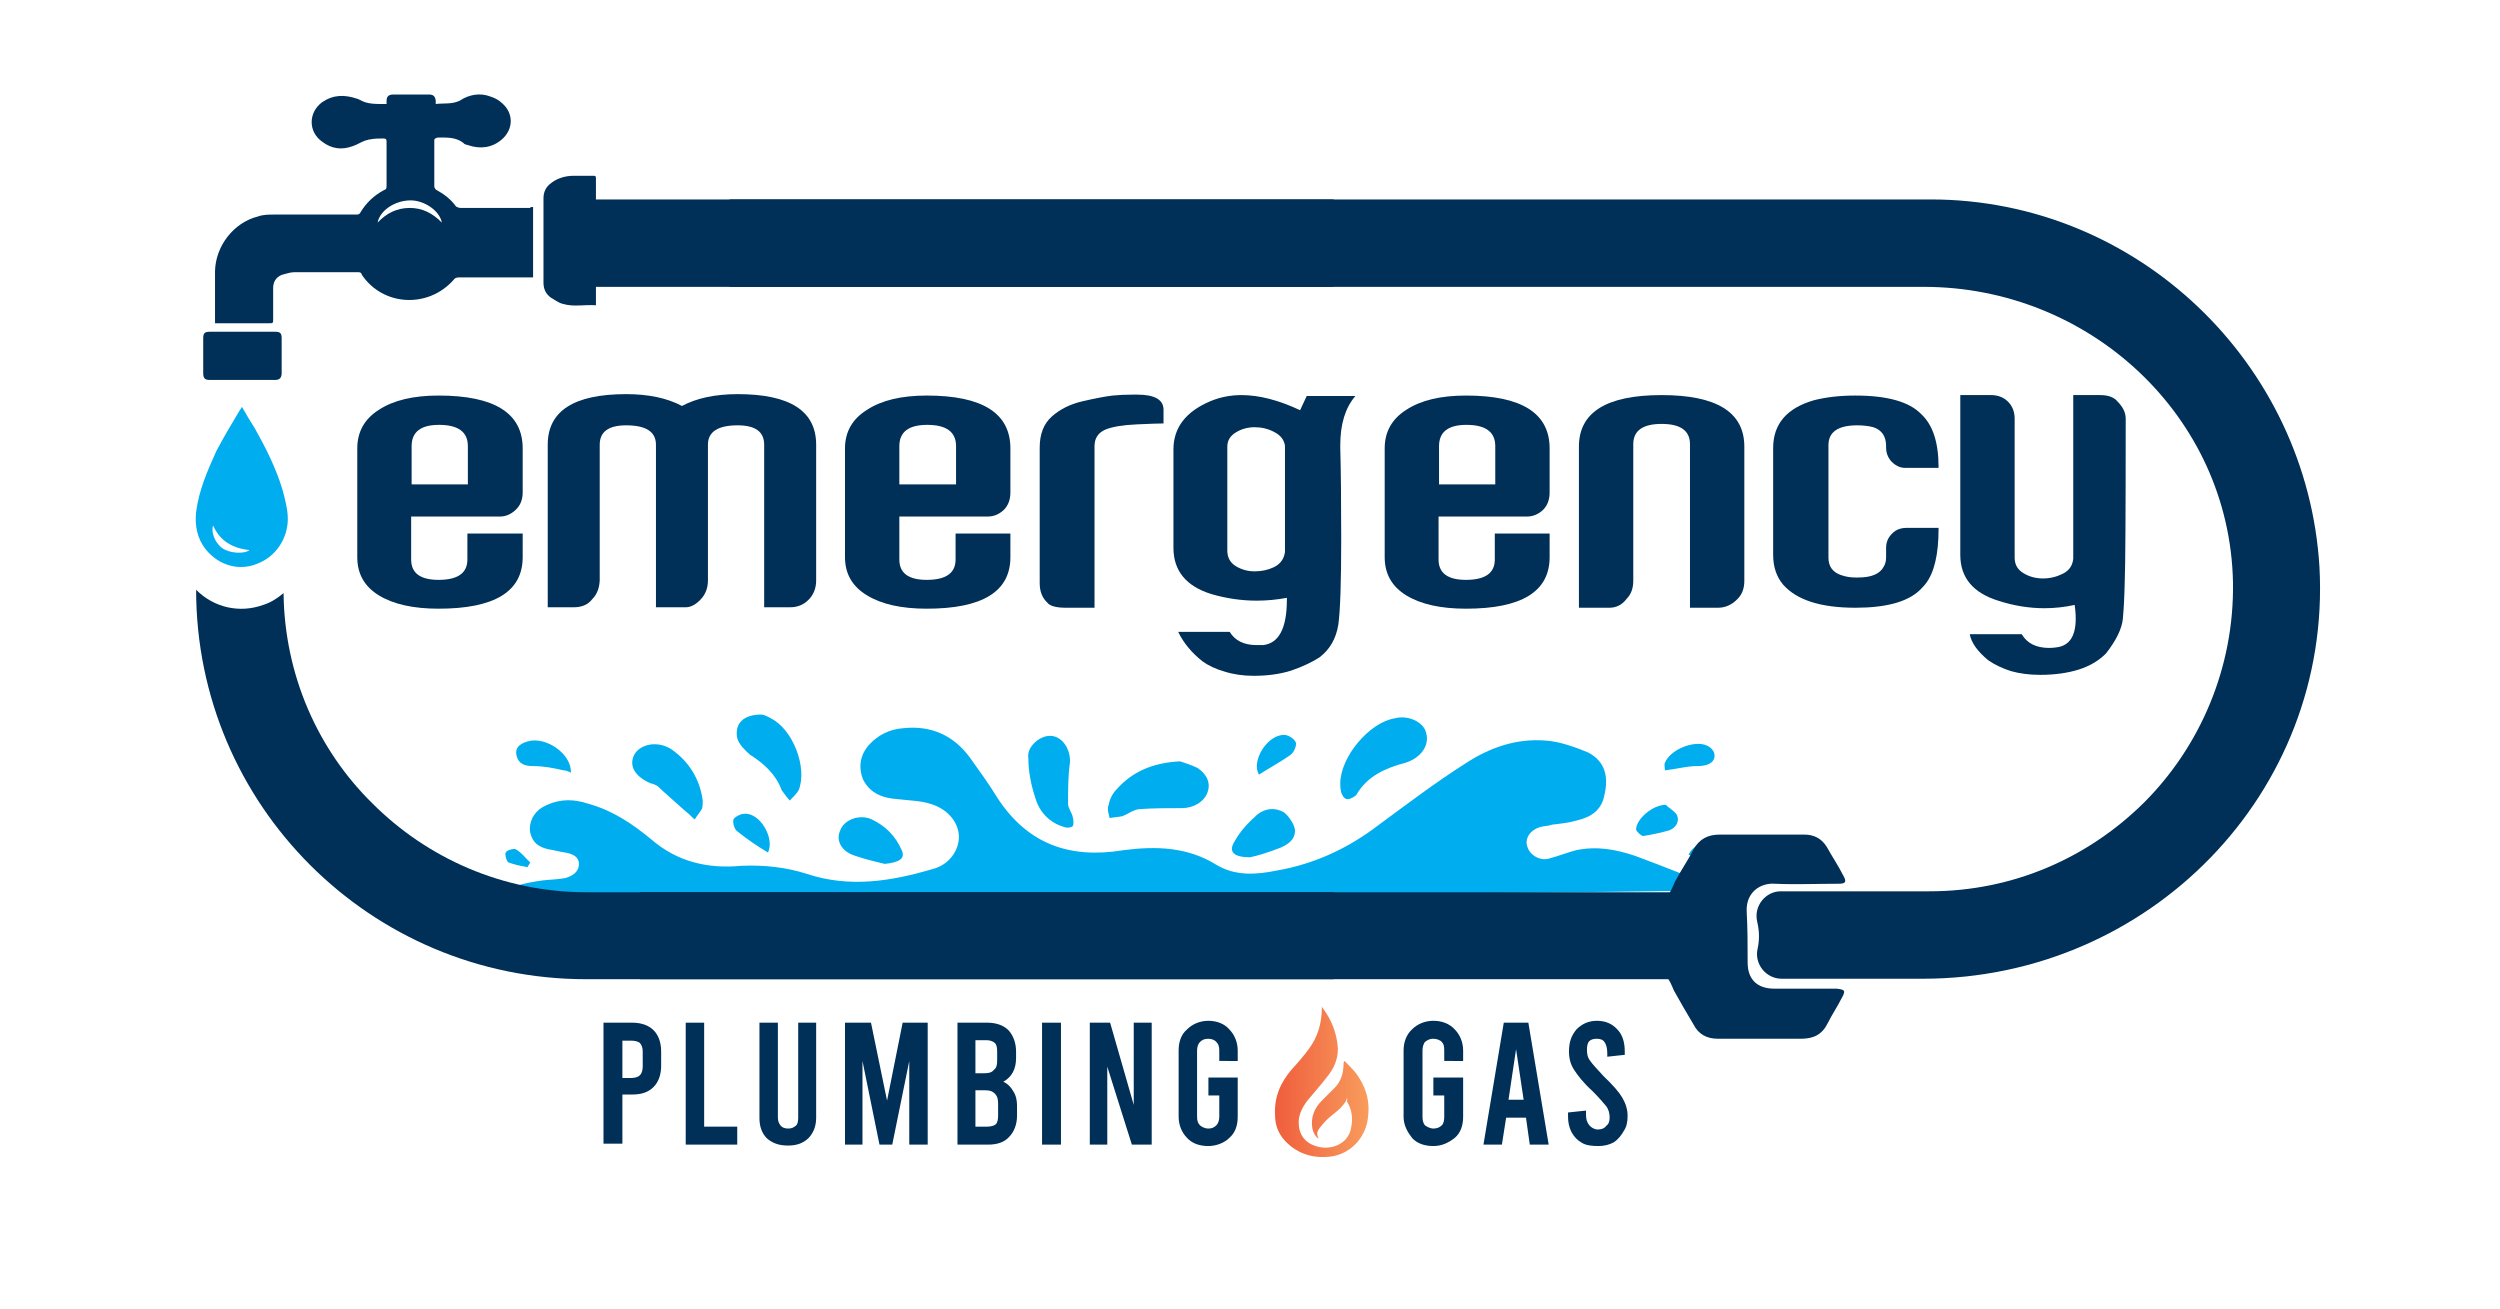 <svg version="1.2" xmlns="http://www.w3.org/2000/svg" viewBox="0 0 529 277" width="529" height="277"><defs><clipPath clipPathUnits="userSpaceOnUse" id="cp1"><path d="m0-134h533.33v533.33h-533.33z"/></clipPath><linearGradient id="P" gradientUnits="userSpaceOnUse"/><linearGradient id="g1" x2="1" href="#P" gradientTransform="matrix(19.795,0,0,31.865,269.725,228.914)"><stop stop-color="#f05d3c"/><stop offset="1" stop-color="#f89c5d"/></linearGradient><clipPath clipPathUnits="userSpaceOnUse" id="cp2"><path d="m0-134h533.33v533.33h-533.33z"/></clipPath></defs><style>.a{fill:#00aeef}.b{fill:#002f57}.c{fill:url(#g1)}</style><g clip-path="url(#cp1)"><path class="a" d="m104.9 189.6c2.9-2.1 6.3-2.8 9.9-3.3 1.6-0.2 3.3-0.2 4.8-0.5 1.4-0.4 2.9-1.2 2.9-3 0-1.7-1.7-2.2-2.9-2.4-1.3-0.2-2.3-0.5-3.6-0.7-2.1-0.5-3.3-1.4-3.8-3.5-0.4-2.1 0.7-4.3 2.6-5.4 3.1-1.7 6.2-1.9 9.8-0.7 5 1.4 9.2 4.2 13.2 7.5 5.4 4.7 11.9 6.3 19.1 5.6 4.8-0.2 9.4 0.3 13.8 1.7 9 3 17.8 1.6 26.6-1 3.6-0.9 5.6-4 5.6-6.8 0-3-2.3-5.9-6-7-2.1-0.7-4.6-0.7-6.9-1-3.2-0.2-5.9-1.2-7.4-4.2-1-2.6-0.6-5.2 1.3-7.3 1.9-2.1 4.4-3.3 7.1-3.5 6.1-0.7 10.9 1.6 14.3 6.3 2 2.8 3.9 5.4 5.8 8.5 6.3 9.6 15.1 12.9 26.6 11 6.9-0.9 13.6-0.7 19.7 3.1 4 2.4 8.4 2.1 12.8 1.2 8-1.4 15.1-4.7 21.6-9.7 6-4.4 11.9-8.9 18.2-12.9 5-3.3 10.7-5.4 17-4.9 3.1 0.2 6.3 1.4 9 2.5 3.7 1.9 4.4 5.2 3.5 9-0.6 3.3-2.9 4.7-5.8 5.4-1.7 0.5-3.6 0.7-5.3 0.9-0.8 0.3-1.9 0.3-2.5 0.5-2.3 0.7-3.3 2.6-2.7 4.2 0.6 1.9 2.9 3.1 4.8 2.4 1.9-0.5 3.6-1.2 5.5-1.7 4.4-0.9 8.3-0.2 12.5 1.2 6.5 2.4 12.8 5 18.9 7.3-86.1 1.2-173.1 1.2-260 1.2z"/><path class="a" d="m283.6 165.8c0-5.6 6.1-12.9 11.5-13.8 3-0.8 6.3 0.9 6.7 3.2 0.7 2.6-1.2 5.2-4.4 6.2-4.2 1.1-8.1 2.8-10.4 6.8-0.5 0.5-1.3 0.9-1.9 0.9-0.7 0-1.1-0.9-1.3-1.4-0.2-0.9-0.2-1.6-0.2-1.9z"/><path class="a" d="m249.7 161.1c0.8 0.3 2.3 0.7 3.7 1.4 2.1 1.4 2.8 3.3 2.1 5.2-0.8 2.1-3.1 3.3-5.4 3.3-3 0-5.9 0-8.8 0.2-1.3 0-2.5 1-3.8 1.5-0.8 0.2-1.7 0.2-2.7 0.4-0.2-0.9-0.6-1.9-0.2-2.8 0.2-1.2 0.8-2.4 1.7-3.3 3.1-3.5 7.3-5.6 13.4-5.9z"/><path class="a" d="m161.1 151.2c0.4 0 1.2 0.3 2 0.8 4.7 2.3 7.8 10.5 5.9 15.2-0.4 0.7-1.2 1.5-1.9 2.2-0.6-0.7-1.2-1.5-1.7-2.2-1.2-3.3-3.7-5.6-6.7-7.5-1-0.9-2.3-2.1-2.7-3.5-0.6-3.1 1.3-5 5.1-5z"/><path class="a" d="m222.2 155.7c2.5 0 4.4 2.8 4.2 5.7-0.4 2.8-0.4 5.8-0.4 8.7 0 0.9 0.8 1.8 1 2.8 0.2 0.7 0.2 1.6 0 1.9-0.4 0.4-1.4 0.4-1.8 0.2-3.2-0.9-5.3-3.3-6.1-6.1-0.9-2.6-1.5-5.7-1.5-8.5-0.4-2.3 2.3-4.7 4.6-4.7z"/><path class="a" d="m148.7 169.4c0 0.7 0 1.4-0.2 1.8-0.4 0.7-1.1 1.5-1.5 2.2-0.6-0.5-1.2-1.2-1.9-1.7-2.1-1.9-4-3.5-6-5.4-0.5-0.2-0.9-0.5-1.3-0.5-3.4-1.4-4.8-3.7-3.6-6.1 1.3-2.3 4.9-3 7.8-1.2 3.8 2.6 6.1 6.4 6.7 10.9z"/><path class="a" d="m187.2 182.8c-2.1-0.5-4.2-1-6.2-1.7-3-0.9-4.2-3.3-3.2-5.4 0.8-2.3 4.2-3.5 6.7-2.3 2.9 1.4 5 3.5 6.3 6.5 0.8 1.7-0.4 2.6-3.6 2.9z"/><path class="a" d="m264.5 181.4c-3.5 0-4.6-1.2-3.3-3.3 1.2-2.2 2.9-4 4.8-5.7 1.7-1.4 3.8-1.6 5.7-0.5 1 0.8 2.1 2.4 2.3 3.6 0.2 2.1-1.5 3.3-3.4 4-2.3 0.9-4.6 1.6-6.1 1.9z"/><path class="a" d="m120.8 163.5c-0.6-0.3-1-0.5-1.6-0.5-2.1-0.5-4.2-0.9-6.5-0.9-1.7 0-3-0.5-3.4-2.2-0.4-1.6 0.6-2.5 2.3-3 3.8-1.2 9.4 2.6 9.2 6.6z"/><path class="a" d="m352.5 170.3c0.4 0.5 1.7 1.2 2.3 2.1 0.7 1.4-0.2 2.8-1.6 3.3-1.7 0.5-3.6 0.9-5.5 1.2-0.4 0-1.5-1-1.5-1.4 0-2.1 3.4-5.2 6.3-5.2z"/><path class="a" d="m266.4 163.9c-1.7-2.8 1.7-8.4 5.3-8.4 0.8 0 2.1 0.7 2.5 1.6 0.2 0.7-0.4 2.1-1.1 2.6-1.9 1.4-4.2 2.6-6.7 4.2z"/><path class="a" d="m359.4 157.4c1.9 0 3.4 1.1 3.4 2.5 0 1.5-1.5 2.2-3.6 2.2-1.9 0-3.5 0.4-5.4 0.7-0.4 0-1.1 0.2-1.5 0.2 0-0.5-0.2-1.2 0-1.6 0.9-2.2 4.2-4 7.1-4z"/><path class="a" d="m162.5 180.4c-2.3-1.4-4.4-2.8-6.5-4.5-0.6-0.4-1-1.8-0.8-2.5 0.2-0.5 1.5-1.2 2.3-1.2 3.3-0.3 6.5 5.2 5 8.2z"/><path class="a" d="m357.3 180.9c0.9-2.4 5.3-3.8 7.2-1.9 0.4 0.5 0.8 1.6 0.6 2.1-0.4 0.5-1.5 0.7-2.3 0.7-1.9-0.2-3.6-0.7-5.5-0.9z"/><path class="a" d="m111.6 183.5c-1.5-0.3-2.7-0.5-4-1-0.4-0.2-0.8-1.6-0.6-2.1 0.2-0.5 1.7-0.9 2.1-0.7 1.3 0.7 2.1 1.9 3.1 2.8-0.2 0.3-0.4 0.7-0.6 1z"/><path class="b" d="m127.7 216.4h6.1c1.8 0 3.4 0.5 4.5 1.6 1.1 1.1 1.6 2.7 1.6 4.5v3c0 1.8-0.5 3.4-1.6 4.5-1.1 1.1-2.5 1.6-4.5 1.6h-2.1v10.4h-4zm5.9 11.7c0.7 0 1.5-0.2 1.8-0.6 0.4-0.3 0.6-1.1 0.6-1.8v-3.2c0-0.7-0.2-1.4-0.6-1.8-0.3-0.3-1.1-0.5-1.8-0.5h-1.9v7.9z"/><path class="b" d="m145.1 216.4h3.9v22h7v3.8h-10.9z"/><path class="b" d="m162.3 240.9q-1.6-1.6-1.6-4.3v-20.2h3.9v20.1c0 0.7 0.2 1.2 0.6 1.7q0.5 0.6 1.6 0.6c0.7 0 1.1-0.2 1.6-0.6 0.4-0.3 0.5-1 0.5-1.7v-20.1h3.8v20.1q0 2.6-1.6 4.3-1.6 1.6-4.3 1.6c-1.8 0-3.2-0.4-4.5-1.5z"/><path class="b" d="m196.3 216.4v25.8h-3.9v-17.7l-3.6 17.7h-2.7l-3.6-17.7v17.7h-3.7v-25.8h5.5l3.4 16.5 3.3-16.5z"/><path class="b" d="m214.4 230.9c0.6 0.9 0.8 2 0.8 3v2.2c0 1.8-0.6 3.4-1.7 4.5-1 1.1-2.5 1.6-4.4 1.6h-6.5v-25.8h6.3c1.8 0 3.4 0.5 4.5 1.6 1 1.1 1.6 2.7 1.6 4.5v1.4c0 2.3-0.9 4-2.7 5 0.9 0.4 1.6 1.1 2.1 2zm-8-10.8v7h1.8c0.9 0 1.6-0.1 2.1-0.7 0.6-0.5 0.7-1.1 0.7-2.1v-1.8c0-0.7-0.1-1.5-0.5-1.8-0.4-0.4-1.1-0.6-1.8-0.6zm4.8 13.5c0-0.9-0.1-1.6-0.7-2.2-0.5-0.5-1-0.7-2.1-0.7h-2v7.7h2.5c0.7 0 1.5-0.2 1.8-0.5 0.4-0.4 0.5-1.1 0.5-1.8z"/><path class="b" d="m220.5 216.4h4v25.8h-4z"/><path class="b" d="m230.6 216.4h4.3l5 17.4v-17.4h3.8v25.8h-4.2l-5.2-16.5v16.5h-3.7z"/><path class="b" d="m258 224.5v-2.2c0-0.9-0.2-1.4-0.6-1.8-0.3-0.4-1-0.7-1.7-0.7-0.8 0-1.3 0.2-1.8 0.7-0.4 0.4-0.6 1.1-0.6 1.8v14c0 0.9 0.2 1.4 0.6 1.8 0.3 0.3 1 0.7 1.8 0.7 0.7 0 1.2-0.2 1.7-0.7 0.4-0.4 0.6-1.1 0.6-1.8v-4.5h-2.3v-3.8h6.2v8.3c0 1.8-0.5 3.4-1.8 4.5-1 1-2.7 1.7-4.4 1.7-1.8 0-3.4-0.5-4.5-1.7-1.1-1.1-1.8-2.7-1.8-4.5v-14c0-1.8 0.5-3.4 1.8-4.5 1.1-1.1 2.7-1.8 4.5-1.8 1.7 0 3.4 0.6 4.4 1.8 1.1 1.1 1.8 2.7 1.8 4.5v2.2z"/><path class="b" d="m305.6 224.5v-2.2c0-0.9-0.1-1.4-0.5-1.8-0.3-0.4-1.1-0.7-1.8-0.7-0.7 0-1.2 0.2-1.8 0.7-0.3 0.4-0.5 1.1-0.5 1.8v14c0 0.9 0.2 1.4 0.5 1.8 0.4 0.3 1.1 0.7 1.8 0.7 0.7 0 1.3-0.2 1.8-0.7 0.4-0.4 0.5-1.1 0.5-1.8v-4.5h-2.3v-3.8h6.3v8.3c0 1.8-0.5 3.4-1.8 4.5-1.3 1-2.7 1.7-4.5 1.7-1.8 0-3.4-0.5-4.5-1.7-1-1.3-1.8-2.7-1.8-4.5v-14c0-1.8 0.6-3.4 1.8-4.5 1.1-1.1 2.7-1.8 4.5-1.8 1.8 0 3.4 0.6 4.5 1.8 1.1 1.1 1.8 2.7 1.8 4.5v2.2z"/><path class="b" d="m322.9 236.5h-4.2l-0.9 5.7h-3.9l4.3-25.8h5.2l4.3 25.8h-4zm-0.5-3.8l-1.6-10.7-1.6 10.7z"/><path class="b" d="m334.7 241.8c-0.9-0.5-1.6-1.2-2.2-2.3-0.5-1.1-0.7-2-0.7-3.2v-0.9l3.8-0.4v0.9c0 0.9 0.2 1.6 0.7 2.2 0.4 0.5 1.1 0.9 1.8 0.9 0.7 0 1.4-0.2 1.8-0.8 0.5-0.3 0.7-1 0.7-1.7 0-0.9-0.2-1.7-0.7-2.4-0.6-0.7-1.5-1.8-2.9-3.2-2-1.8-3.2-3.4-3.9-4.5-0.8-1.2-1.1-2.5-1.1-3.9 0-2 0.5-3.4 1.6-4.7 1.1-1.1 2.5-1.8 4.3-1.8 1.8 0 3.2 0.6 4.3 1.8 1.1 1.1 1.6 2.7 1.6 4.7v0.7l-3.7 0.4v-0.8c0-0.9-0.2-1.8-0.6-2.3-0.3-0.5-0.9-0.7-1.6-0.7q-1.1 0-1.6 0.5c-0.4 0.4-0.5 1.1-0.5 1.8 0 0.9 0.1 1.6 0.7 2.4 0.5 0.7 1.4 1.7 2.8 3.2 2 1.9 3.3 3.4 4 4.6q1.1 1.9 1.1 3.8c0 1.3-0.2 2.3-0.8 3.2-0.5 0.9-1.2 1.8-2.1 2.4-0.9 0.5-2 0.8-3.2 0.8-1.3 0-2.7-0.1-3.6-0.7z"/></g><path class="c" d="m279.7 213.3q0 4.9-2.7 8.6c-1.1 1.5-2.3 2.9-3.6 4.3-2.5 2.9-3.8 6-3.6 9.7 0 2.2 0.7 4 2.2 5.6 2.7 2.8 6.1 3.7 9.8 3.2 4.3-0.7 7.4-4.3 7.7-8.6 0.4-3.6-0.7-6.6-2.8-9.3-0.8-0.9-1.5-1.6-2.2-2.3-0.2 0.3-0.2 0.3-0.2 0.5 0 2-0.5 3.8-1.9 5.2l-2.7 2.7c-1.6 1.6-2.4 3.6-2 5.9 0.2 0.9 0.7 1.8 1.3 2.1-0.4-0.9-0.4-1.4 0.3-2.3 0.4-0.5 0.9-1.1 1.4-1.6 0.9-0.9 2-1.6 2.9-2.5 0.5-0.6 1.3-1.3 1.4-2.2 0 0.2 0.2 0.2 0 0.8 0 0.1 0.2 0.1 0.2 0.3 0.9 1.6 1.1 3.4 0.7 5.2-0.1 0.9-0.5 1.6-1 2.3-1.5 1.8-4.2 2.4-6.5 1.6-2.3-0.7-3.6-2.5-3.6-5 0-1.8 0.9-3.4 2-4.8 1.3-1.6 2.7-3.1 3.9-4.7 1.5-1.8 2.4-3.7 2.4-6.1-0.2-3.2-1.3-6.1-3.3-8.7 0-0.2-0.1-0.2-0.1-0.2z"/><g clip-path="url(#cp2)"><path class="b" d="m357.4 206.2h-3.7v-16.2h3.6c0.7 0 1-0.5 1.6-1.2h-223.5v18.4h223.3c-0.4-0.7-0.7-1-1.3-1z"/><path class="b" d="m490.8 120c2.6 47.8-36.1 87.1-83.9 87.1h-29.9c-3.3 0-5.8-3.1-5.1-6.3q0.6-2.7 0-5.4l-0.1-0.5c-0.7-3.2 1.8-6.3 5-6.3h31.5c17.8 0 33.7-7.2 45.4-18.8 11.8-11.8 19.1-28.5 18.8-46.6-0.7-35.1-30.3-62.5-65.4-62.5h-281.4c0 0-0.1 0-0.1-0.2v-18.1c0 0 0-0.2 0.1-0.2h282.8c43.7 0 79.7 34.6 82.3 77.8z"/><path class="b" d="m112.8 43.8v14.9h-0.7-15q-0.8 0-1.1 0.5c-5.4 6.1-14.9 5.6-19.4-1-0.1-0.4-0.3-0.6-0.7-0.6h-13.6c-0.7 0-1.4 0.2-2.1 0.4-1.5 0.3-2.4 1.4-2.4 2.9v6.6c0 0.9 0 0.9-0.9 0.9h-10.7-0.7v-0.4-10.6c0.1-5.3 3.9-10.3 9.1-11.6 1.1-0.4 2.3-0.4 3.4-0.4h17.4c0.5 0 0.7-0.1 0.9-0.5 1.2-2 2.9-3.6 5-4.7 0.4-0.1 0.5-0.3 0.5-0.9v-9.3c0-0.5-0.1-0.7-0.7-0.7-0.9 0-1.9 0-2.8 0.2-0.4 0-0.6 0.2-0.9 0.2-0.9 0.3-1.8 0.9-2.7 1.2-2.4 0.9-4.5 0.6-6.5-0.9-3-2.1-3-6.2 0-8.4 2.4-1.6 4.7-1.6 7.4-0.7 0.2 0 0.3 0.2 0.5 0.2 1.6 1 3.6 0.9 5.4 0.9h0.3v-0.6c0-1 0.4-1.4 1.5-1.4h7 0.5c0.9 0 1.3 0.4 1.4 1.3v0.7c1.8-0.2 3.4 0.1 5.1-0.7 1.9-1.3 4.3-1.7 6.4-0.9 0.9 0.3 1.8 0.7 2.5 1.4 2.5 2.1 2.5 5.5 0 7.7-2.1 1.8-4.6 2.1-7.2 1.2-0.3-0.1-0.7-0.1-1-0.5-1.6-1.2-3.4-1.1-5.4-1.1-0.7 0.2-0.7 0.4-0.7 0.6v9.8c0 0.2 0.2 0.4 0.3 0.6 1.6 0.9 3.1 1.9 4.3 3.6 0.2 0.1 0.6 0.3 0.9 0.3h14.7c0.2-0.2 0.4-0.2 0.7-0.2zm-32.9 3.3c1.9-2 4.1-3.1 6.8-3.1 2.7 0 4.8 1.1 6.8 3.1-0.5-2.6-3.8-4.7-6.6-4.7-3.3 0-6.5 2.1-7 4.7z"/><path class="a" d="m51.2 86.1c0.9 1.6 1.8 3.1 2.7 4.5 2.3 4.1 4.5 8.4 5.9 13.1 0.5 1.9 1.1 4.1 1.1 6.1 0 4.1-2.5 8-6.5 9.5-3.9 1.6-8.2 0.3-10.9-3.1-1.8-2.3-2.3-5-2-7.9 0.6-4.6 2.4-8.7 4.3-12.9 1.6-3 3.3-5.9 5-8.7 0 0 0.2-0.2 0.4-0.6zm-6.1 25.1c-0.5 1.4 0.4 3.6 1.8 4.7 1.6 1.2 4.7 1.4 5.9 0.5-3.7-0.4-6.3-2-7.7-5.2z"/><path class="b" d="m126.1 64.6c-2.3-0.2-4.7 0.4-7-0.3-0.9-0.2-1.6-0.8-2.5-1.3q-1.6-1.1-1.6-3.2v-17.8c0-1.4 0.5-2.5 1.8-3.4 1.2-0.9 2.9-1.4 4.5-1.4h4.3c0.3 0 0.5 0 0.5 0.5v26.7z"/><path class="b" d="m51.2 70.2h7c1.1 0 1.4 0.3 1.4 1.4v7.3c0 0.9-0.3 1.5-1.4 1.5h-13.8c-1.1 0-1.4-0.4-1.4-1.5v-7.3c0-1.1 0.3-1.4 1.4-1.4z"/><path class="b" d="m282.2 188.8v18.4h-158.2c-45.6 0-82.5-36.9-82.5-82.4 3.8 3.8 9.2 5 14.2 3.2 1.6-0.5 3-1.4 4.3-2.5 0.2 17.4 7.3 33.2 18.8 44.5 11.6 11.6 27.6 18.8 45.3 18.8z"/><path class="b" d="m154.4 42.2h127.8v18.5h-127.8z"/><path class="b" d="m375.5 187c4.5 0.2 9 0 13.5 0 1.6 0 1.8-0.4 1-1.8-1-2-2.3-3.9-3.4-5.9q-1.6-2.7-4.8-2.7h-17.9c-2.5 0-4.3 0.9-5.6 3.2-1.2 2.4-2.7 4.5-3.9 6.8-0.5 1.1-1.3 3.4-2.5 3.4h-3.8v16.4h3.8c1.1 0 1.8 2.1 2.3 3.2 1.3 2.3 2.7 4.8 4.1 7.1 1.1 2.2 2.9 3.1 5.2 3.1h17.6c2.7 0 4.5-0.9 5.7-3.4 0.9-1.8 2-3.4 2.9-5.2 0.9-1.6 0.7-1.8-1.1-2h-13.2c-3.6 0-5.6-2-5.6-5.5 0-3.6 0-7.2-0.2-10.8-0.2-4.1 2.9-6.1 5.9-5.9z"/><path class="b" d="m110.6 94.9v9.3q0 2.3-1.5 3.7-1.5 1.4-3.3 1.4h-18.8v9.1q0 4.3 5.8 4.3 6.1 0 6.1-4.3v-5.5h11.7v5q0 10.9-17.8 10.9-8 0-12.6-2.8-4.6-2.8-4.6-8.1v-23q0-5.3 4.6-8.2 4.6-3 12.6-3 17.8 0 17.8 11.2zm-23.5-0.5v8.1h11.9v-8.1q0-4.5-6.1-4.5-5.8 0-5.8 4.5z"/><path class="b" d="m144.3 85.9q4.7-2.5 11.8-2.5 16.6 0 16.6 10.7v28.7q0 2.4-1.5 4-1.6 1.7-4 1.7h-5.5v-34.4q0-4.1-5.6-4.1-6.3 0-6.3 4.1v28.7q0 2.4-1.5 4-1.6 1.7-3.2 1.7h-6.3v-34.4q0-4.1-6.3-4.1-5.6 0-5.6 4.1v28.7q-0.1 2.5-1.6 4-1.3 1.7-3.9 1.7h-5.5v-34.4q0-10.7 16.6-10.7 7.1 0 11.8 2.5z"/><path class="b" d="m213.8 94.9v9.3q0 2.3-1.4 3.7-1.5 1.4-3.4 1.4h-18.7v9.1q0 4.3 5.8 4.3 6.1 0 6.1-4.3v-5.5h11.6v5q0 10.9-17.7 10.9-8 0-12.6-2.8-4.7-2.8-4.7-8.1v-23q0-5.3 4.7-8.2 4.6-3 12.6-3 17.7 0 17.7 11.2zm-23.5-0.5v8.1h12v-8.1q0-4.5-6.1-4.5-5.9 0-5.9 4.5z"/><path class="b" d="m220 94.7q0-4.3 2.6-6.6 2.6-2.3 6.5-3.2 3.9-0.9 6.3-1.2 2-0.2 4.4-0.2h0.8q5.6 0 5.6 3.2v2.9q-1.4 0-5.7 0.2-4.4 0.2-6.6 1.1-2.3 1-2.3 3.5v34.2h-6q-3.2 0-4-1.1-1.6-1.5-1.6-4.1z"/><path class="b" d="m272.3 126.5q-3.2 0.6-6.4 0.6-4.8 0-9.6-1.4-8-2.5-8-9.8v-20.8q0-6.9 7.8-10.2 3.1-1.3 6.6-1.3 5.6 0 12.4 3.2l1.4-3h10.3q-3.2 3.7-3.2 10.4 0 0.3 0 0.6 0.2 7.2 0.2 19.3 0 13.5-0.6 18-0.7 4.5-4 7-2.5 1.6-6 2.8-3.5 1.1-7.9 1.1-3.4 0-6.2-0.9-2.8-0.8-4.7-2.2-3.4-2.7-5.1-6.2h10.9q1.7 2.8 5.7 2.8 0.7 0 1.4 0 5-0.6 5-9.6zm-0.4-32.2q-0.3-1.9-2.3-2.9-1.9-1-4.1-1-2.2 0-4 1.1-1.8 1.1-1.8 3v22q0 2.2 1.8 3.3 1.8 1.1 4 1.1 2.2 0 4.1-0.9 2-1 2.3-3.2z"/><path class="b" d="m327.9 94.9v9.3q0 2.3-1.4 3.7-1.5 1.4-3.4 1.4h-18.7v9.1q0 4.3 5.8 4.3 6.1 0 6.1-4.3v-5.5h11.6v5q0 10.9-17.7 10.9-8 0-12.6-2.8-4.6-2.8-4.6-8.1v-23q0-5.3 4.6-8.2 4.6-3 12.6-3 17.7 0 17.7 11.2zm-23.4-0.5v8.1h11.9v-8.1q0-4.5-6.1-4.5-5.8 0-5.8 4.5z"/><path class="b" d="m369.1 122.9q0 2.4-1.4 3.8-1.8 1.9-4.2 1.9h-5.9v-34.6q0-4.3-6-4.3-6 0-6 4.3v28.9q0 2.4-1.4 3.8-1.4 1.9-3.7 1.9h-6.4v-34.1q0-10.9 17.5-10.9 17.5 0 17.5 10.9z"/><path class="b" d="m392.6 83.7q10.1 0 13.9 3.9 3.7 3.4 3.7 11.2v0.2h-7.1q-1.7 0-3.1-1.6-0.9-1.2-0.9-2.6v-0.4q0-3.1-2.7-4-1.5-0.4-3.4-0.4-6.1 0-6.1 4.2v23.8q0 2.8 2.7 3.7 1.4 0.5 3 0.5h0.6q4.2 0 5.4-2.3 0.5-0.8 0.5-2v-2q0-2.2 2-3.6 1-0.6 2.3-0.6h6.8v0.2q0 8.2-2.8 11.7-0.2 0.3-1.2 1.3-3.9 3.7-13.6 3.7-11 0-15.3-4.9-2.1-2.5-2.1-6.3v-22.6q0-7.6 8.6-10.1 3.9-1 8.8-1z"/><path class="b" d="m439 128q-3.2 0.7-6.4 0.7-4.9 0-9.8-1.6-8-2.5-8-9.7v-33.8h6.5q2.2 0 3.6 1.4 1.4 1.4 1.4 3.6v29.4q0 2.2 1.9 3.3 1.8 1.1 4.1 1.1 2.2 0 4.2-1 2-1 2.2-3.2v-34.6h5.7q2.6 0 3.7 1.4 1.7 1.7 1.7 3.6 0 29.4-0.2 34.2-0.1 4.9-0.4 8.1-0.3 3.2-3.6 7.4-2.3 2.3-5.8 3.4-3.6 1.1-8.1 1.1-3.4 0-6.2-0.8-2.8-0.9-4.8-2.3-3.4-2.8-3.9-5.5h11q1.7 2.9 5.8 2.9 0.7 0 1.4-0.1 5.2-0.5 4-9z"/></g></svg>